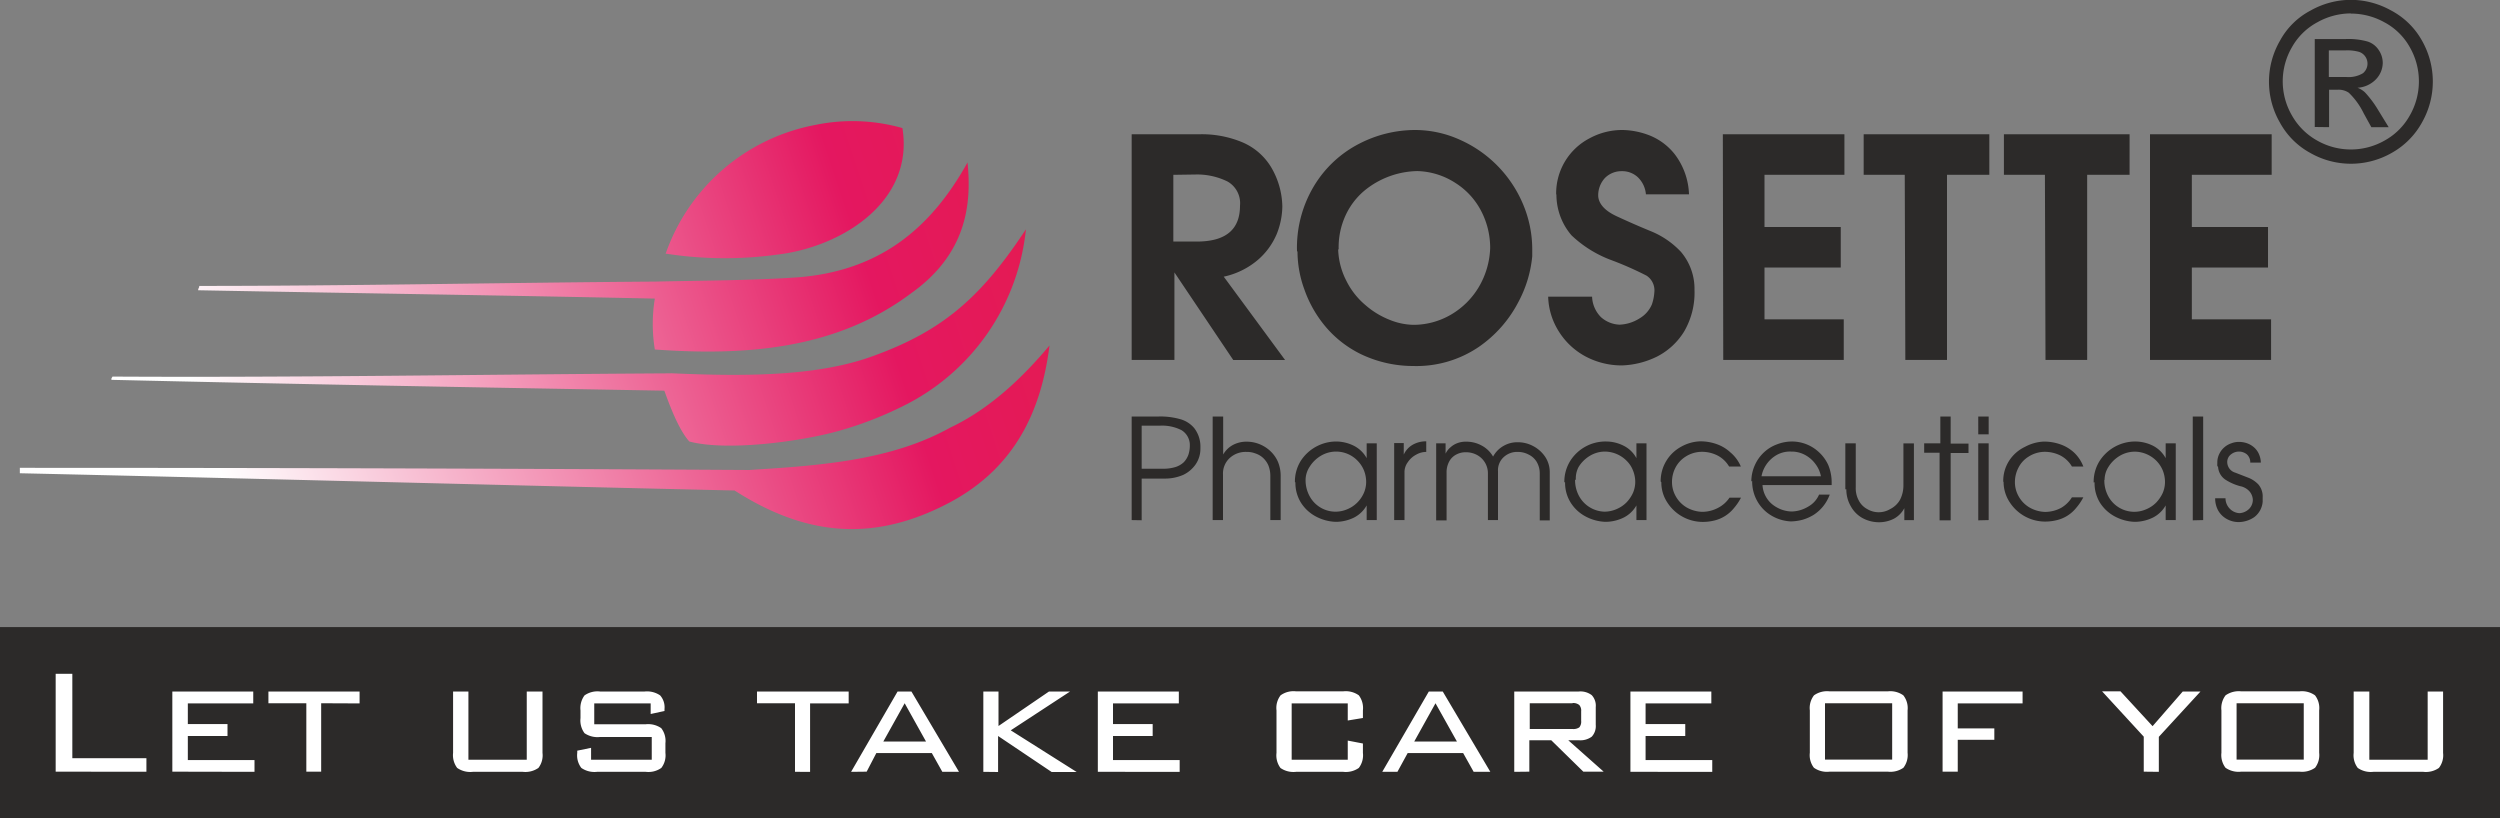 <svg xmlns="http://www.w3.org/2000/svg" xmlns:xlink="http://www.w3.org/1999/xlink" id="Layer_1" data-name="Layer 1" viewBox="0 0 300 98.22"><rect x="0" y="0" width="300" height="98.22" fill="#808080" stroke="none"/><defs><style>.cls-1,.cls-3{fill-rule:evenodd;}.cls-1{fill:url(#linear-gradient);}.cls-2,.cls-3{fill:#2c2a29;}.cls-4{fill:#fff;}</style><linearGradient id="linear-gradient" x1="16518.57" y1="-15780.76" x2="14616.49" y2="-16408.86" gradientTransform="matrix(0.07, 0, 0, -0.07, -995.24, -1085.51)" gradientUnits="userSpaceOnUse"><stop offset="0" stop-color="#e32239"></stop><stop offset="0.42" stop-color="#e41760"></stop><stop offset="1" stop-color="#fff"></stop></linearGradient></defs><g id="Layer_1-2" data-name="Layer 1-2"><path class="cls-1" d="M90,58.41c8.57-.52,17-1.17,24-5.06,4.67-2.21,8.57-5.85,11.94-9.87-1,8-4.28,15.06-12.72,19.22-8.83,4.41-16.76,3.5-25.07-1.82C59.52,60.23,31,59.45,2.38,58.81v-.65q43.83,0,87.65.26Zm-9.48-11.6c8.7.39,17.27.39,23.9-1.94,8.83-3.12,13.37-7.28,18.69-15.33a26.66,26.66,0,0,1-14.93,21.3,43.62,43.62,0,0,1-7.57,2.9C96.1,55,87.27,56.2,82.72,55c-1.17-1.29-2.21-3.89-3-6.1-22.2-.39-44.15-.78-66.35-1.3,0-.26,0-.13.13-.39,22.2.13,44.67-.26,67-.39Zm35.58-25.32c.52,5.07-.13,11-6.75,15.71-9,6.76-19.87,7.54-30.77,6.76a19,19,0,0,1,0-6.11c-18.31-.39-36.36-.65-54.8-1,0-.26.13-.26.13-.52,18.31,0,36.49-.39,54.79-.52,5.72-.13,11.56-.13,17.15-.52,9.48-.78,15.71-5.59,20.25-13.77Zm-36.23,11A23.65,23.65,0,0,1,97.9,17a21.88,21.88,0,0,1,10.39.39c1.43,8.83-7.27,14.28-15.06,15.19a46.15,46.15,0,0,1-13.38-.13Z" transform="translate(0 -2.02)"></path></g><g id="Layer_1-3" data-name="Layer 1-3"><path class="cls-2" d="M143,18.13H144a12.62,12.62,0,0,1,5,.93,7.42,7.42,0,0,1,3.46,2.9,9.55,9.55,0,0,1,1.42,4.85,9.19,9.19,0,0,1-.68,3.31,8.4,8.4,0,0,1-2.27,3.1,9.35,9.35,0,0,1-4.08,2l7.36,10h-6.22l-7.06-10.51v10.5H135.8V18.13ZM140.8,23v8H144q4.8-.15,4.8-4.29a3,3,0,0,0-1.48-2.9,8.25,8.25,0,0,0-3.83-.85Zm14.84,9.15a14.37,14.37,0,0,1,2.07-7.86,13.55,13.55,0,0,1,5.35-5,14.65,14.65,0,0,1,6.74-1.67,13.09,13.09,0,0,1,5.43,1.19,14.67,14.67,0,0,1,7.55,7.75A13.94,13.94,0,0,1,183.87,32v.77a14.52,14.52,0,0,1-1.68,5.52,14.79,14.79,0,0,1-4.75,5.37,13.3,13.3,0,0,1-7.88,2.28,14.5,14.5,0,0,1-6.12-1.36,13,13,0,0,1-4.38-3.37,14.21,14.21,0,0,1-2.53-4.44,13.37,13.37,0,0,1-.83-4.55Zm4.94-.22a8.82,8.82,0,0,0,1,3.82,9.06,9.06,0,0,0,2.27,2.88,10,10,0,0,0,2.91,1.77,7.94,7.94,0,0,0,2.85.6,8.92,8.92,0,0,0,4.5-1.22,9.35,9.35,0,0,0,3.36-3.34,9.83,9.83,0,0,0,1.35-4.63,9.55,9.55,0,0,0-1.07-4.45A8.7,8.7,0,0,0,174.69,24a8.82,8.82,0,0,0-4.58-1.45,10.28,10.28,0,0,0-6.31,2.29,8.52,8.52,0,0,0-2.32,3,9.15,9.15,0,0,0-.84,4.12Zm26.16-6.59a7.44,7.44,0,0,1,4-6.72,8.19,8.19,0,0,1,4-1,9.38,9.38,0,0,1,3,.57,7.29,7.29,0,0,1,3.19,2.29,8.38,8.38,0,0,1,1.75,4.86h-5.17a3.21,3.21,0,0,0-1-2.08,2.75,2.75,0,0,0-1.9-.7,2.8,2.8,0,0,0-2,.8,3.06,3.06,0,0,0-.82,2.27c.11.93.85,1.71,2.23,2.35s2.75,1.24,4.12,1.8a10.2,10.2,0,0,1,3.57,2.46,6.85,6.85,0,0,1,1.63,4.57,9.24,9.24,0,0,1-1.25,5,8.16,8.16,0,0,1-3.25,3,10.23,10.23,0,0,1-4.2,1.06,9.22,9.22,0,0,1-4.4-1.09,8.51,8.51,0,0,1-3.19-3,8.22,8.22,0,0,1-1.27-4.16h5.27a3.66,3.66,0,0,0,1.08,2.47,3.54,3.54,0,0,0,2.22.89,4.84,4.84,0,0,0,2.39-.75,3.55,3.55,0,0,0,1.49-1.69,5.5,5.5,0,0,0,.29-1.44,2.11,2.11,0,0,0-.93-2,39.91,39.91,0,0,0-4.16-1.84,14,14,0,0,1-4.85-3,7.52,7.52,0,0,1-1.81-4.89Zm20-7.21h14.59V23h-9.59v6.26h9.15v4.86h-9.15v6.22h9.51v4.87H206.79ZM223.64,23V18.13h15.08V23h-5.08V45.21h-5L228.57,23Zm16.83,0V18.13h15.08V23h-5.09V45.21h-5L245.39,23ZM258,18.13h14.6V23h-9.58v6.26h9.14v4.86h-9.14v6.22h9.51v4.87H258Z" transform="translate(0 -2.02)"></path><path class="cls-2" d="M135.8,64.43V52h3.26a8.69,8.69,0,0,1,2.53.31,3.34,3.34,0,0,1,1.73,1.1,3.61,3.61,0,0,1,.73,2.11v.33a3.32,3.32,0,0,1-.55,1.86A3.81,3.81,0,0,1,142,59a5.48,5.48,0,0,1-2.22.45H137v5ZM137,53.1v5.17h2.6a5.06,5.06,0,0,0,1.44-.2,2.63,2.63,0,0,0,1-.57,2.53,2.53,0,0,0,.56-.89,3.55,3.55,0,0,0,.18-1.12,2.09,2.09,0,0,0-1-1.85,5.13,5.13,0,0,0-2.58-.54Zm8.52,11.33V52h1.26v4.56A3,3,0,0,1,148,55.39a3.46,3.46,0,0,1,1.61-.37,4.15,4.15,0,0,1,2.81,1.11,3.92,3.92,0,0,1,.93,1.3,4.38,4.38,0,0,1,.33,1.68v5.32h-1.24V59.11a3.4,3.4,0,0,0-.23-1.23,2.68,2.68,0,0,0-.64-.91,2.5,2.5,0,0,0-.93-.54,2.75,2.75,0,0,0-1.06-.18,2.82,2.82,0,0,0-2,.72,2.52,2.52,0,0,0-.82,2v5.46Zm9.87-4.54a4.69,4.69,0,0,1,.71-2.58A5.09,5.09,0,0,1,160.36,55a4.81,4.81,0,0,1,2.1.51A3.6,3.6,0,0,1,164,57V55.22h1.21v9.21H164V62.67a3.67,3.67,0,0,1-1.5,1.45,5,5,0,0,1-2.22.52,5.45,5.45,0,0,1-2.37-.64,4.74,4.74,0,0,1-1.79-1.65,4.47,4.47,0,0,1-.67-2.46Zm1.28-.3a4,4,0,0,0,.5,2,3.53,3.53,0,0,0,4.52,1.53,3.64,3.64,0,0,0,1.2-.81,3.77,3.77,0,0,0,.78-1.15,3.39,3.39,0,0,0,.27-1.29,3.85,3.85,0,0,0-.26-1.39,3.65,3.65,0,0,0-.76-1.16,3.57,3.57,0,0,0-4.46-.58,4,4,0,0,0-1.32,1.32,2.92,2.92,0,0,0-.47,1.52Zm10.63,4.84V55.19h1.15v1.38a2.62,2.62,0,0,1,1.09-1.19,3.21,3.21,0,0,1,1.61-.4v1.27a2.44,2.44,0,0,0-1.21.33,2.7,2.7,0,0,0-1,.9,2,2,0,0,0-.4,1.26v5.69Zm5-9.21h1.17v1.24a2.21,2.21,0,0,1,.61-.78,2.51,2.51,0,0,1,.85-.5,2.83,2.83,0,0,1,1-.16,3.83,3.83,0,0,1,1.86.46,3.46,3.46,0,0,1,1.38,1.33,3.22,3.22,0,0,1,1.27-1.29,3.25,3.25,0,0,1,1.67-.43,3.84,3.84,0,0,1,1.87.46,3.94,3.94,0,0,1,1.45,1.3,3.32,3.32,0,0,1,.54,1.87v5.75h-1.2v-5.6a2.73,2.73,0,0,0-.37-1.43,2.33,2.33,0,0,0-1-.89,2.74,2.74,0,0,0-1.28-.3,2.36,2.36,0,0,0-1.66.61,2.12,2.12,0,0,0-.7,1.71v5.86h-1.21V58.81a2.49,2.49,0,0,0-1.36-2.22,2.78,2.78,0,0,0-1.29-.3,2.37,2.37,0,0,0-1.14.27,2,2,0,0,0-.86.85,2.71,2.71,0,0,0-.31,1.37v5.69h-1.25V55.22Zm15.42,4.67a4.76,4.76,0,0,1,.72-2.58A5,5,0,0,1,192.75,55a4.64,4.64,0,0,1,2.09.51A3.51,3.51,0,0,1,196.37,57V55.22h1.21v9.21h-1.21V62.67a3.64,3.64,0,0,1-1.51,1.45,5,5,0,0,1-2.21.52,5.45,5.45,0,0,1-2.37-.64,4.74,4.74,0,0,1-1.79-1.65,4.48,4.48,0,0,1-.68-2.46Zm1.29-.3a4,4,0,0,0,.5,2,3.6,3.6,0,0,0,3,1.83,3.67,3.67,0,0,0,1.46-.3,3.78,3.78,0,0,0,1.21-.81,4.25,4.25,0,0,0,.78-1.15,3.39,3.39,0,0,0,.27-1.29,3.66,3.66,0,0,0-.27-1.39,3.25,3.25,0,0,0-.76-1.16,3.73,3.73,0,0,0-2.53-1.11,3.5,3.5,0,0,0-1.92.53,4,4,0,0,0-1.32,1.32A2.94,2.94,0,0,0,189.1,59.59Zm10.27.21a4.7,4.7,0,0,1,2.47-4.18,5,5,0,0,1,2.27-.64,5.85,5.85,0,0,1,1.94.32,4.72,4.72,0,0,1,1.68,1A4.51,4.51,0,0,1,208.9,58h-1.41a3.45,3.45,0,0,0-1.37-1.31,4.1,4.1,0,0,0-2-.45,3.62,3.62,0,0,0-1.84.57,3.43,3.43,0,0,0-1.21,1.3,3.7,3.7,0,0,0-.43,1.7,3.46,3.46,0,0,0,.47,1.8,3.55,3.55,0,0,0,1.3,1.31,4,4,0,0,0,1.85.52,4.1,4.1,0,0,0,1.93-.49,3.65,3.65,0,0,0,1.35-1.21h1.38a6.56,6.56,0,0,1-.87,1.28,4.31,4.31,0,0,1-2.28,1.45,5.86,5.86,0,0,1-1.44.18,5.06,5.06,0,0,1-4.25-2.33,4.35,4.35,0,0,1-.72-2.44h0Zm10.88,0a4.74,4.74,0,0,1,.44-2,4.67,4.67,0,0,1,1.09-1.51,4.55,4.55,0,0,1,1.53-.94A5,5,0,0,1,215,55a4.74,4.74,0,0,1,3.27,1.28,4.81,4.81,0,0,1,1.11,1.52,5.44,5.44,0,0,1,.42,2.19v.24H211.5a3.24,3.24,0,0,0,1.26,2.38,4.08,4.08,0,0,0,1.11.59,3.82,3.82,0,0,0,1.12.2,4,4,0,0,0,2-.59,3,3,0,0,0,1.3-1.44h1.28a5.07,5.07,0,0,1-.81,1.43,4.84,4.84,0,0,1-1.12,1,5.45,5.45,0,0,1-1.33.59,6,6,0,0,1-1.39.2,5,5,0,0,1-2.28-.66,4.65,4.65,0,0,1-1.73-1.71,4.79,4.79,0,0,1-.65-2.5Zm8.35-.63a3.45,3.45,0,0,0-.65-1.46,3.69,3.69,0,0,0-1.26-1.1,3.37,3.37,0,0,0-1.64-.4,3.24,3.24,0,0,0-2,.56,3.74,3.74,0,0,0-1.58,2.4Zm2.93,1.57V55.22h1.25v5.3a3.06,3.06,0,0,0,.38,1.59,2.41,2.41,0,0,0,1,1,2.68,2.68,0,0,0,2.75,0A2.78,2.78,0,0,0,228,62a3.77,3.77,0,0,0,.41-1.77v-5h1.26v9.21h-1.15V63a3.07,3.07,0,0,1-1.24,1.26,3.91,3.91,0,0,1-1.8.43,4.13,4.13,0,0,1-1.9-.46,3.56,3.56,0,0,1-1.45-1.4,4,4,0,0,1-.57-2.1Zm11.31,3.72V56.35H230.9V55.22h1.94V52h1.24v3.25h2.14v1.13h-2.14v8.08Zm4.64,0V55.22h1.25v9.21Zm0-10.32V52h1.25v2.14Zm3,5.69a4.46,4.46,0,0,1,.7-2.51A4.61,4.61,0,0,1,243,55.64a5.24,5.24,0,0,1,2.26-.63,5.91,5.91,0,0,1,1.95.32,4.72,4.72,0,0,1,1.68,1A4.51,4.51,0,0,1,250,58h-1.37a3.49,3.49,0,0,0-1.36-1.31,4.22,4.22,0,0,0-2-.45,3.62,3.62,0,0,0-1.83.57,3.3,3.3,0,0,0-1.21,1.3,3.75,3.75,0,0,0-.44,1.71,3.46,3.46,0,0,0,.47,1.8,3.55,3.55,0,0,0,1.3,1.31,4,4,0,0,0,1.85.52,4.1,4.1,0,0,0,1.93-.49,3.71,3.71,0,0,0,1.29-1.26H250a6.56,6.56,0,0,1-.87,1.28,4.23,4.23,0,0,1-2.28,1.45,5.94,5.94,0,0,1-1.45.18,5.07,5.07,0,0,1-4.24-2.33,4.44,4.44,0,0,1-.73-2.44h0Zm10.85.09a4.69,4.69,0,0,1,.71-2.58A5.09,5.09,0,0,1,256.26,55a4.81,4.81,0,0,1,2.1.51A3.6,3.6,0,0,1,259.88,57V55.22h1.21v9.21h-1.21V62.67a3.64,3.64,0,0,1-1.51,1.45,5,5,0,0,1-2.21.52,5.45,5.45,0,0,1-2.37-.64A4.74,4.74,0,0,1,252,62.35a4.45,4.45,0,0,1-.65-2.46Zm1.28-.3a4,4,0,0,0,.5,2,3.54,3.54,0,0,0,4.53,1.51,3.64,3.64,0,0,0,1.2-.81,4.25,4.25,0,0,0,.78-1.15,3.39,3.39,0,0,0,.27-1.29,3.85,3.85,0,0,0-.26-1.39,3.65,3.65,0,0,0-.76-1.16,3.73,3.73,0,0,0-2.53-1.11,3.56,3.56,0,0,0-1.93.53,4,4,0,0,0-1.32,1.32,2.9,2.9,0,0,0-.45,1.52Zm10.61,4.84V52h1.25V64.43Zm2.95-6.52a2.28,2.28,0,0,1,0-.37,2.26,2.26,0,0,1,.24-1.09,2.43,2.43,0,0,1,.62-.8,2.49,2.49,0,0,1,.84-.47,2.41,2.41,0,0,1,.88-.16,2.89,2.89,0,0,1,.92.14,2.56,2.56,0,0,1,.84.46,2.29,2.29,0,0,1,.62.79,2.69,2.69,0,0,1,.26,1.09h-1.27a1.26,1.26,0,0,0-.42-1,1.52,1.52,0,0,0-1.87,0,1.14,1.14,0,0,0-.47,1,1.35,1.35,0,0,0,.11.46,1.32,1.32,0,0,0,.86.75l1.49.58a3.34,3.34,0,0,1,1.27.83,2.21,2.21,0,0,1,.52,1.56v.51a2.57,2.57,0,0,1-1,1.85,3.37,3.37,0,0,1-1.86.6,2.92,2.92,0,0,1-1.48-.39,2.67,2.67,0,0,1-1-1,3,3,0,0,1-.36-1.47h1.24a1.78,1.78,0,0,0,.54,1.28,1.72,1.72,0,0,0,1.16.51,1.81,1.81,0,0,0,1.12-.5,1.55,1.55,0,0,0,.46-1.09,1.65,1.65,0,0,0-.38-1,2,2,0,0,0-1.14-.65,6.19,6.19,0,0,1-1.8-.8,2,2,0,0,1-.85-1.51Z" transform="translate(0 -2.02)"></path><path class="cls-2" d="M282.09,2a10,10,0,0,1,4.83,1.27,9.09,9.09,0,0,1,3.72,3.63,9.92,9.92,0,0,1,0,9.81A9.3,9.3,0,0,1,287,20.37a9.84,9.84,0,0,1-9.77,0,9.11,9.11,0,0,1-3.64-3.64,9.82,9.82,0,0,1,0-9.81,8.85,8.85,0,0,1,3.67-3.63A9.92,9.92,0,0,1,282.09,2Zm0,1.63a8.25,8.25,0,0,0-4,1.06,7.62,7.62,0,0,0-3.06,3,8.14,8.14,0,0,0,0,8.18,7.86,7.86,0,0,0,3,3,8.18,8.18,0,0,0,8.15,0,7.72,7.72,0,0,0,3-3,8.23,8.23,0,0,0,0-8.18,7.55,7.55,0,0,0-3.06-3A8.28,8.28,0,0,0,282.09,3.65Zm-4.32,13.63V6.71h3.64A8.45,8.45,0,0,1,284.1,7a2.5,2.5,0,0,1,1.33,1,2.75,2.75,0,0,1,.5,1.55,2.89,2.89,0,0,1-.83,2,3.34,3.34,0,0,1-2.2,1,2.66,2.66,0,0,1,.9.56,12.49,12.49,0,0,1,1.57,2.1l1.27,2.07h-2.08l-.92-1.67a8.7,8.7,0,0,0-1.78-2.46,2.17,2.17,0,0,0-1.37-.36h-1v4.49Zm1.71-6h2.07a3.36,3.36,0,0,0,2-.45,1.49,1.49,0,0,0-.44-2.56,5.22,5.22,0,0,0-1.71-.18h-1.94v3.19Z" transform="translate(0 -2.02)"></path></g><g id="Layer_1-2-2" data-name="Layer_1"><polygon class="cls-3" points="0 98.22 300 98.22 300 75.25 0 75.25 0 98.22"></polygon><path class="cls-4" d="M6.68,94.62V82.88h2V93h8.89v1.63Zm14,0V85h9.71v1.43H22.54v2.48H27.3v1.43H22.54v2.89h8v1.41Zm17.86-8.21v8.21H36.76V86.41H32.21V85H43.15v1.43ZM56.21,85v8.19h7V85H65.1v7.37a2.47,2.47,0,0,1-.49,1.8,2.74,2.74,0,0,1-1.87.47h-6a2.75,2.75,0,0,1-1.88-.47,2.55,2.55,0,0,1-.49-1.8V85Zm21.87,1.43H71.31v2.5H77.5a2.75,2.75,0,0,1,1.85.47,2.51,2.51,0,0,1,.5,1.81v1.16a2.47,2.47,0,0,1-.49,1.8,2.67,2.67,0,0,1-1.86.47H71.64a2.75,2.75,0,0,1-1.88-.47,2.47,2.47,0,0,1-.49-1.8v-.27l1.66-.34v1.43h7.28V90.46H72A2.76,2.76,0,0,1,70.14,90a2.57,2.57,0,0,1-.48-1.81v-.91a2.58,2.58,0,0,1,.48-1.81A2.7,2.7,0,0,1,72,85h5.37a2.78,2.78,0,0,1,1.85.47,2.16,2.16,0,0,1,.52,1.64v.23l-1.66.36V86.41Zm19.13,0v8.21H95.4V86.41H90.84V85h11v1.43Zm4.92,8.21L107.71,85h1.66l5.71,9.64h-2l-1.26-2.25h-6.66L104,94.62ZM106,91h5.12l-2.56-4.59Zm12,3.64V85h1.82v4.14L125.88,85h2.53l-7.12,4.66,7.91,5h-3l-6.43-4.32v4.32Zm13.74,0V85h9.72v1.43h-7.9v2.48h4.76v1.43h-4.76v2.89h8v1.41Zm30-8.21H155v6.76h6.73v-2.3l1.82.35v1.13a2.5,2.5,0,0,1-.49,1.8,2.72,2.72,0,0,1-1.87.47h-5.67a2.73,2.73,0,0,1-1.86-.46,2.52,2.52,0,0,1-.48-1.81V87.27a2.48,2.48,0,0,1,.49-1.81,2.65,2.65,0,0,1,1.85-.48h5.67a2.71,2.71,0,0,1,1.87.48,2.53,2.53,0,0,1,.49,1.81v.91l-1.82.3V86.41Zm4.13,8.21L171.46,85h1.67l5.71,9.64h-2l-1.26-2.25h-6.66l-1.23,2.25ZM169.71,91h5.12l-2.57-4.59Zm19-4.59h-5.14V89.5h5.14a1.22,1.22,0,0,0,.81-.2,1.07,1.07,0,0,0,.22-.78V87.37a1,1,0,0,0-.23-.75A1.12,1.12,0,0,0,188.69,86.39Zm-7,8.23V85h7.75a2.24,2.24,0,0,1,1.55.44,1.85,1.85,0,0,1,.48,1.43V89a1.86,1.86,0,0,1-.48,1.42,2.3,2.3,0,0,1-1.55.43h-1.27l4.25,3.77H190l-3.85-3.77h-2.63v3.77Zm13.94,0V85h9.71v1.43h-7.89v2.48h4.76v1.43h-4.76v2.89h8v1.41ZM219,93.17h8.06V86.41H219Zm-1.82-5.9a2.48,2.48,0,0,1,.5-1.81,2.7,2.7,0,0,1,1.86-.48h7a2.7,2.7,0,0,1,1.86.48,2.48,2.48,0,0,1,.51,1.81v5.08a2.5,2.5,0,0,1-.5,1.8,2.72,2.72,0,0,1-1.87.47h-7a2.7,2.7,0,0,1-1.87-.47,2.47,2.47,0,0,1-.49-1.8Zm15.93,7.35V85h9.6v1.43h-7.78v3h4.39V90.8h-4.39v3.82Zm24.14,0v-4.2l-5-5.44h2.21l3.85,4.18L261.93,85h2.13l-5,5.44v4.2Zm11.14-1.45h8.06V86.41h-8.06Zm-1.82-5.9a2.53,2.53,0,0,1,.5-1.81,2.75,2.75,0,0,1,1.87-.48h7a2.7,2.7,0,0,1,1.86.48,2.48,2.48,0,0,1,.5,1.81v5.08a2.5,2.5,0,0,1-.49,1.8,2.74,2.74,0,0,1-1.87.47h-7a2.73,2.73,0,0,1-1.88-.47,2.52,2.52,0,0,1-.49-1.8ZM284.32,85v8.19h7V85h1.85v7.37a2.47,2.47,0,0,1-.5,1.8,2.72,2.72,0,0,1-1.87.47h-6a2.74,2.74,0,0,1-1.87-.47,2.5,2.5,0,0,1-.49-1.8V85Z" transform="translate(0 -2.02)"></path></g></svg>